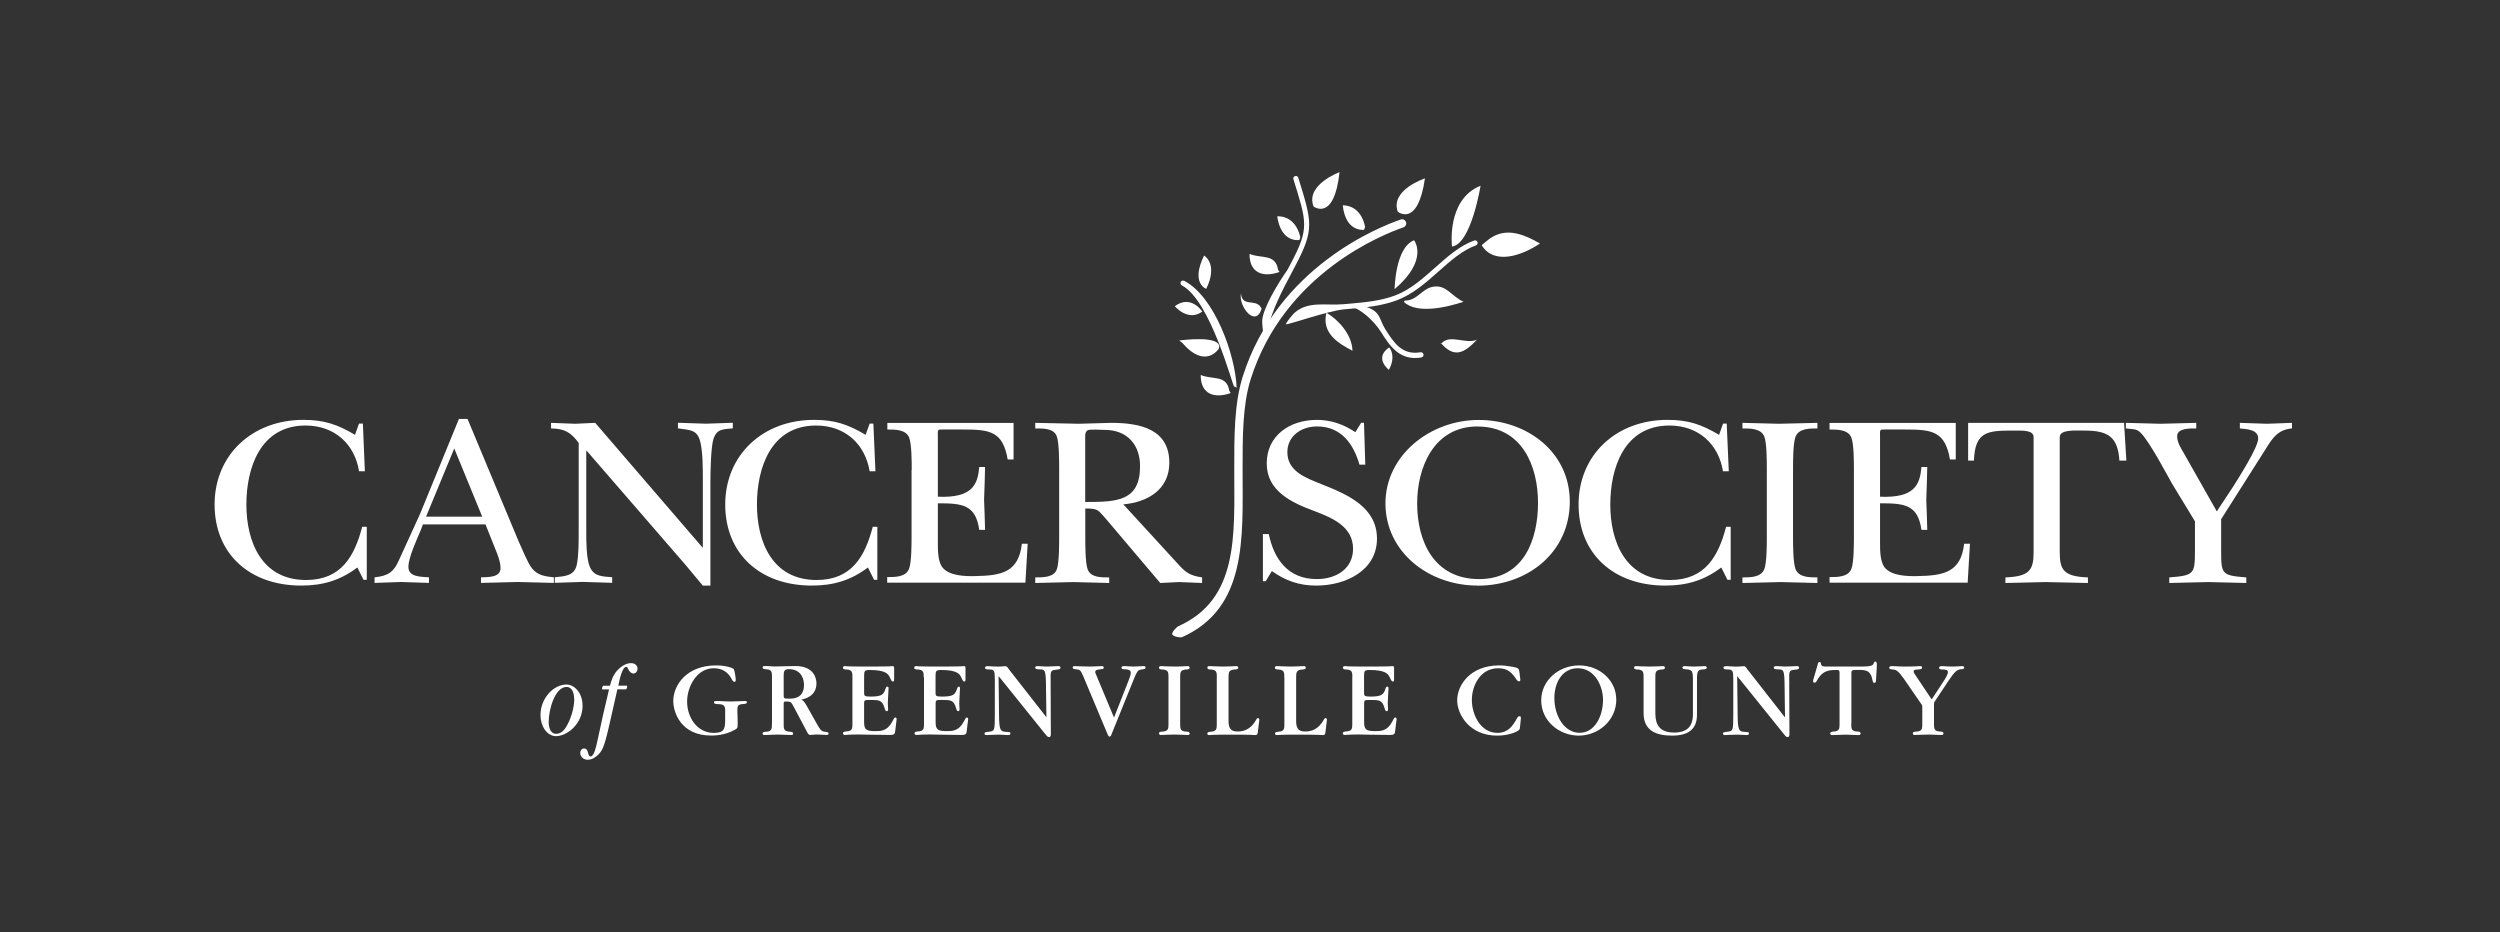 <svg xmlns="http://www.w3.org/2000/svg" id="Layer_3" viewBox="0 0 327.24 122"><rect x="0" y="0" width="327.24" height="122" fill="#333333" stroke="none"/><defs><style>.cls-1{fill:#fff;}</style></defs><g><path class="cls-1" d="M75.17,91.5c0,1.05-.41,2.7-1.19,3.84-.14,.19-.5,.71-1.19,.71-.8,0-.97-.95-.97-1.55,0-1.66,.84-4.58,2.33-4.58,.8,0,1,.89,1,1.58Zm1.08,.85c0-1.74-1.14-2.75-2.09-2.75-1.73,0-3.41,1.84-3.41,3.97,0,1.54,.88,2.79,2.03,2.79,1.4,0,3.48-1.54,3.48-4.01Z"></path><path class="cls-1" d="M80.81,90.25l-.42,1.85c-1.22,5.48-1.36,5.96-2.09,6.69-.38,.37-.84,.66-1.37,.66-.56,0-.98-.42-.98-.88,0-.33,.2-.6,.5-.6,.37,0,.46,.33,.54,.62,.03,.14,.11,.43,.31,.43,.46,0,.74-1.29,.89-2,.67-3.11,.84-3.91,1.53-6.78h-.84c-.07,0-.08-.07-.08-.13,0,0,.06-.35,.2-.35h.84c.17-.62,.37-1.32,.88-1.91,.44-.52,1.15-1.05,1.88-1.05,.46,0,.85,.27,.85,.73,0,.39-.28,.63-.53,.63-.08,0-.43-.04-.67-.55-.08-.17-.15-.32-.28-.32-.52,0-.88,1.7-1.04,2.46h1.09c.07,0,.08,.07,.08,.13,0,.07-.06,.35-.19,.35h-1.11Z"></path></g><path class="cls-1" d="M111.58,88.66c0-.59,0-.98-.72-1.02-.32-.01-.52-.03-.52-.25,0-.2,.19-.2,.29-.2,.03,0,.04,.01,.36,.03,.32,.01,.93,.03,2.16,.03h.69c1.48,0,2.21-.02,2.6-.03,.37-.02,.39-.03,.43-.03,.17,0,.17,.11,.17,.45v1.32c0,.07,0,.25-.15,.25-.16,0-.18-.06-.44-.59-.17-.37-.52-.92-2.56-.92-.72,0-.78,.1-.78,.82v2.09c0,.46,0,.57,.83,.57,1.6,0,1.73-.32,1.99-1.08,.07-.19,.15-.22,.22-.22,.09,0,.16,.04,.16,.2,0,.2-.1,1.68-.1,2,0,.1,.04,.61,.04,.72,0,.09,0,.29-.17,.29-.12,0-.2-.08-.28-.35-.3-1.11-.71-1.12-1.88-1.12-.69,0-.81,0-.81,.43v2.47c0,1.02,.3,1.18,1.51,1.18,.63,0,1.52,0,2.16-1.22,.26-.5,.29-.56,.42-.56s.17,.13,.17,.21c0,.19-.16,1.11-.2,1.64-.02,.27-.16,.43-.58,.43-.73,0-1.74-.02-2.57-.03-.82-.01-1.49-.03-1.58-.03h-.17c-.59,0-.95,.02-1.18,.03-.23,.01-.35,.03-.45,.03-.11,0-.3,0-.3-.22,0-.2,.21-.22,.52-.25,.72-.04,.72-.43,.72-1.02v-6.07Z"></path><path class="cls-1" d="M120.91,88.66c0-.59,0-.98-.72-1.02-.32-.01-.52-.03-.52-.25,0-.2,.19-.2,.29-.2,.03,0,.04,.01,.36,.03,.32,.01,.93,.03,2.16,.03h.69c1.48,0,2.21-.02,2.61-.03,.37-.02,.39-.03,.43-.03,.17,0,.17,.11,.17,.45v1.32c0,.07,0,.25-.14,.25-.16,0-.19-.06-.44-.59-.17-.37-.52-.92-2.56-.92-.72,0-.78,.1-.78,.82v2.09c0,.46,0,.57,.84,.57,1.6,0,1.73-.32,1.99-1.08,.07-.19,.14-.22,.21-.22,.09,0,.16,.04,.16,.2,0,.2-.1,1.68-.1,2,0,.1,.04,.61,.04,.72,0,.09,0,.29-.17,.29-.11,0-.2-.08-.27-.35-.3-1.11-.7-1.12-1.88-1.12-.69,0-.81,0-.81,.43v2.47c0,1.02,.3,1.18,1.51,1.18,.63,0,1.52,0,2.16-1.22,.26-.5,.29-.56,.42-.56s.17,.13,.17,.21c0,.19-.16,1.11-.2,1.64-.01,.27-.16,.43-.58,.43-.73,0-1.74-.02-2.57-.03-.82-.01-1.5-.03-1.58-.03h-.17c-.59,0-.95,.02-1.18,.03-.23,.01-.34,.03-.44,.03-.11,0-.3,0-.3-.22,0-.2,.22-.22,.52-.25,.72-.04,.72-.43,.72-1.02v-6.07Z"></path><path class="cls-1" d="M136.97,93.82l-.06-4.43c-.03-1.74-.19-1.74-.76-1.77-.43-.01-.65-.03-.65-.23s.26-.2,.36-.2c.16,0,.96,.06,1.15,.06,.21,0,1.29-.06,1.54-.06,.07,0,.26,0,.26,.22,0,.17-.14,.22-.56,.25-.53,.06-.75,.09-.73,.88l.03,7.52c0,.14,0,.42-.22,.42-.11,0-.21-.01-.46-.33l-6.13-7.62-.03,.03,.06,4.95c.01,2.09,.19,2.23,.84,2.28,.58,.04,.65,.04,.65,.23,0,.2-.23,.2-.35,.2-.17,0-.72-.06-1.16-.06-.73,0-1.38,.06-1.64,.06-.04,0-.24,0-.24-.19,0-.17,.06-.19,.66-.26,.63-.09,.69-.14,.69-2.1v-4.79c0-1.11-.1-1.25-.75-1.25-.3-.01-.53-.01-.53-.23,0-.19,.19-.2,.44-.2,.16,0,.81,.06,1.27,.06,.4,0,.75-.06,.94-.06,.26,0,.39,.3,.49,.43l4.87,6.23,.03-.03Z"></path><g><path class="cls-1" d="M94.93,93.03c0-.72-.28-.85-.91-.86-.44-.01-.56-.08-.56-.22,0-.19,.07-.19,.65-.19,.25,0,.65,.06,1.61,.06,.23,0,1.61-.06,1.82-.06,.06,0,.23,0,.23,.17,0,.16-.14,.2-.53,.23-.69,.04-.72,.27-.72,.89v.14c0,.14,.04,.63,.04,1.45,0,.65,0,.69-.42,.91-1.31,.73-2.68,.73-3.05,.73-4.03,0-4.96-3.12-4.96-4.51,0-2.12,1.77-4.67,5.59-4.67,1.34,0,2.19,.34,2.29,.44,.17,.17,.3,1.32,.3,1.45,0,.19-.09,.26-.17,.26-.13,0-.25-.13-.35-.33-.23-.43-.79-1.45-2.37-1.45-2.22,0-3.48,2.42-3.48,4.36,0,2.1,1.33,4.1,3.48,4.1,1.32,0,1.5-.46,1.5-1.65v-1.25Z"></path><path class="cls-1" d="M102.58,88.5c0-.56,.02-.91,.68-.91,1.78,0,1.98,1.54,1.98,2.06,0,1.8-1.43,1.8-1.94,1.8-.72,0-.72-.03-.72-.53v-2.42Zm-1.54,6.25c0,.6,0,.98-.7,1.03-.3,.02-.52,.03-.52,.23,0,.21,.19,.2,.3,.2,.26,0,1.42-.06,1.67-.06,.06,0,1.45,.06,1.73,.06,.11,0,.3,.01,.3-.19,0-.21-.2-.23-.52-.25-.72-.04-.72-.43-.72-1.03v-2.59c0-.25,.03-.33,.27-.33,.65,0,.72,.06,1.03,.67l1.74,3.28c.16,.3,.22,.43,.47,.43,.13,0,.66-.06,.78-.06,.22,0,1.15,.06,1.34,.06,.1,0,.25-.02,.25-.17,0-.19-.11-.2-.59-.26-.4-.06-.6-.41-.89-.92l-1.39-2.47c-.33-.6-.5-.69-.69-.81,.49-.1,1.97-.45,1.97-2.13,0-.5-.22-2.26-2.76-2.26-.43,0-2.34,.06-2.73,.06-.17,0-.88-.06-1.02-.06-.47,0-.53,0-.53,.2s.2,.22,.52,.23c.7,.04,.7,.43,.7,1.02v6.1Z"></path><path class="cls-1" d="M145.49,96.15c-.03,.09-.13,.27-.24,.27-.1,0-.17-.07-.27-.3l-3.15-7.52c-.38-.91-.5-.95-.94-.99-.32-.03-.48-.04-.48-.23,0-.15,.13-.19,.23-.19,.26,0,1.02,.06,2.03,.06,.81,0,1.25-.06,1.54-.06,.13,0,.27,.04,.27,.2,0,.15-.13,.19-.24,.19-.68,.09-.88,.1-.88,.42,0,.06,.06,.17,.3,.76l2.16,5.17,1.93-4.91c.14-.35,.26-.68,.26-.97,0-.34-.34-.41-.59-.43-.43-.01-.62-.03-.62-.23s.23-.2,.39-.2c.09,0,.77,.06,1.22,.06,.39,0,1.06-.06,1.28-.06,.07,0,.26,0,.26,.19,0,.17-.06,.19-.62,.27-.35,.04-.51,.23-.94,1.31l-2.91,7.19Z"></path><path class="cls-1" d="M154.48,94.73c0,.61,0,.99,.72,1.03,.31,.01,.52,.03,.52,.25s-.19,.2-.3,.2c-.3,0-.78-.06-1.73-.06-.82,0-1.54,.06-1.68,.06-.11,0-.3,0-.3-.22,0-.2,.22-.22,.52-.23,.72-.06,.72-.43,.72-1.02v-6.07c0-.6,0-.98-.72-1.03-.32-.01-.52-.03-.52-.25,0-.2,.19-.2,.3-.2,.3,0,.82,.06,1.7,.06,1.03,0,1.5-.06,1.71-.06,.11,0,.3,0,.3,.22,0,.2-.22,.22-.52,.23-.72,.06-.72,.43-.72,.99v6.1Z"></path><path class="cls-1" d="M159.28,88.66c0-.59,0-.98-.73-1.02-.3-.01-.51-.03-.51-.25,0-.2,.19-.2,.3-.2,.25,0,1.01,.06,1.76,.06,.91,0,1.41-.06,1.68-.06,.11,0,.3,0,.3,.2,0,.22-.22,.23-.51,.25-.73,.04-.76,.43-.76,.98v5.74c0,.91,.26,1.39,1.15,1.39,.69,0,1.71-.14,2.49-1.58,.06-.12,.11-.17,.2-.17,.14,0,.19,.11,.19,.23s-.19,1.39-.2,1.64c-.03,.27-.1,.35-.36,.35-.13,0-.12-.06-3.38-.06-2.43,0-2.43,.06-2.58,.06-.1,0-.29,0-.29-.2s.22-.21,.51-.25c.73-.04,.73-.43,.73-1.03v-6.07Z"></path><path class="cls-1" d="M168.11,88.66c0-.59,0-.98-.73-1.02-.3-.01-.5-.03-.5-.25,0-.2,.19-.2,.3-.2,.24,0,1.01,.06,1.76,.06,.9,0,1.41-.06,1.68-.06,.12,0,.3,0,.3,.2,0,.22-.22,.23-.5,.25-.73,.04-.76,.43-.76,.98v5.74c0,.91,.25,1.39,1.15,1.39,.69,0,1.71-.14,2.49-1.58,.06-.12,.11-.17,.2-.17,.14,0,.19,.11,.19,.23s-.19,1.39-.2,1.64c-.03,.27-.1,.35-.36,.35-.13,0-.12-.06-3.38-.06-2.43,0-2.43,.06-2.57,.06-.1,0-.29,0-.29-.2s.22-.21,.5-.25c.73-.04,.73-.43,.73-1.03v-6.07Z"></path><path class="cls-1" d="M177.02,88.66c0-.59,0-.98-.72-1.02-.31-.01-.52-.03-.52-.25,0-.2,.19-.2,.29-.2,.03,0,.04,.01,.36,.03,.32,.01,.94,.03,2.16,.03h.69c1.48,0,2.22-.02,2.6-.03,.37-.02,.39-.03,.43-.03,.17,0,.17,.11,.17,.45v1.32c0,.07,0,.25-.14,.25-.16,0-.19-.06-.45-.59-.17-.37-.52-.92-2.56-.92-.72,0-.78,.1-.78,.82v2.09c0,.46,0,.57,.83,.57,1.6,0,1.73-.32,1.99-1.08,.07-.19,.14-.22,.22-.22,.09,0,.16,.04,.16,.2,0,.2-.1,1.68-.1,2,0,.1,.04,.61,.04,.72,0,.09,0,.29-.17,.29-.11,0-.2-.08-.27-.35-.3-1.11-.7-1.12-1.88-1.12-.69,0-.81,0-.81,.43v2.47c0,1.02,.3,1.18,1.51,1.18,.63,0,1.52,0,2.15-1.22,.26-.5,.29-.56,.42-.56s.17,.13,.17,.21c0,.19-.16,1.11-.2,1.64-.01,.27-.16,.43-.58,.43-.73,0-1.74-.02-2.58-.03-.82-.01-1.49-.03-1.58-.03h-.17c-.59,0-.95,.02-1.18,.03-.23,.01-.35,.03-.45,.03-.12,0-.3,0-.3-.22,0-.2,.21-.22,.52-.25,.72-.04,.72-.43,.72-1.02v-6.07Z"></path></g><g><path class="cls-1" d="M199,88.94c0,.14,0,.24-.17,.24-.1,0-.19-.03-.35-.26-.52-.78-1.05-1.45-2.37-1.45-2.36,0-3.45,2.3-3.45,4.14,0,2.01,1.18,4.32,3.35,4.32,1.32,0,1.96-.81,2.56-1.91,.03-.06,.14-.27,.29-.27,.22,0,.22,.13,.22,.23l-.12,1.22c-.01,.2-.04,.33-.34,.5-.23,.14-1.2,.59-2.65,.59-3.64,0-5.23-2.79-5.23-4.62,0-2,1.73-4.57,5.48-4.57,.66,0,.91,.04,1.88,.2,.65,.12,.72,.25,.78,.64l.13,1.01Z"></path><path class="cls-1" d="M209.83,91.6c0,2.09-1.05,4.32-3.06,4.32s-3.31-2.21-3.31-4.55c0-2.04,1.05-3.9,3.06-3.9,2.29,0,3.31,2.42,3.31,4.13Zm1.73-.06c0-2.47-2.17-4.44-4.86-4.44s-4.96,1.98-4.96,4.57c0,2.75,2.4,4.62,4.92,4.62s4.91-1.95,4.91-4.74Z"></path><path class="cls-1" d="M221.6,89.03c0-1.21-.11-1.37-.89-1.42-.3-.02-.48-.03-.48-.23,0-.19,.2-.19,.33-.19,.23,0,.55,.06,1.21,.06,.56,0,1.19-.06,1.39-.06,.22,0,.25,.15,.25,.2,0,.2-.26,.22-.46,.23-.66,.04-.82,.13-.82,1.32v4.49c0,.79,0,2.86-3.22,2.86-1.96,0-3.77-.53-3.77-2.95v-4.67c0-.6,0-.99-.72-1.03-.3-.01-.52-.03-.52-.25,0-.2,.19-.2,.3-.2,.14,0,.7,.06,1.7,.06s1.65-.06,1.74-.06c.12,0,.29,0,.29,.22,0,.2-.2,.22-.5,.23-.75,.06-.75,.43-.75,.99v4.5c0,.99,0,2.76,2.46,2.76,2.29,0,2.46-1.54,2.46-2.4v-4.46Z"></path><path class="cls-1" d="M233.65,93.82l-.06-4.43c-.03-1.74-.19-1.74-.76-1.77-.43-.01-.65-.03-.65-.23s.26-.2,.36-.2c.16,0,.97,.06,1.15,.06,.22,0,1.3-.06,1.54-.06,.07,0,.26,0,.26,.22,0,.17-.15,.22-.56,.25-.53,.06-.75,.09-.73,.88l.03,7.52c0,.14,0,.42-.22,.42-.12,0-.22-.01-.46-.33l-6.13-7.62-.03,.03,.06,4.95c.01,2.09,.19,2.23,.83,2.28,.58,.04,.65,.04,.65,.23,0,.2-.23,.2-.35,.2-.17,0-.72-.06-1.17-.06-.73,0-1.38,.06-1.64,.06-.04,0-.24,0-.24-.19,0-.17,.06-.19,.66-.26,.63-.09,.69-.14,.69-2.1v-4.79c0-1.11-.1-1.25-.75-1.25-.3-.01-.53-.01-.53-.23,0-.19,.19-.2,.45-.2,.16,0,.81,.06,1.27,.06,.4,0,.75-.06,.93-.06,.26,0,.39,.3,.49,.43l4.87,6.23,.03-.03Z"></path><path class="cls-1" d="M242.32,94.73c0,.59,0,.98,.72,1.02,.3,.01,.5,.03,.5,.25s-.19,.22-.3,.22c-.47,0-1.22-.06-1.69-.06-.25,0-1.41,.06-1.68,.06-.12,0-.3,0-.3-.22,0-.2,.2-.22,.5-.25,.72-.04,.72-.43,.72-.99v-6.69c0-.37-.12-.37-.4-.37-.86,0-1.81,0-2.55,1.37-.13,.23-.2,.29-.33,.29-.12,0-.19-.1-.19-.19,0-.07,.03-.16,.04-.23l.59-2.03c.04-.17,.09-.26,.22-.26,.11,0,.16,.07,.17,.2,.07,.39,.33,.4,.65,.4h4.62c1.48,0,1.56-.19,1.66-.45,.04-.12,.09-.2,.2-.2,.2,0,.2,.23,.2,.58l-.1,1.75c-.01,.29-.04,.46-.23,.46-.07,0-.17-.01-.23-.32-.24-1.38-.95-1.38-1.88-1.38-.82,0-.89,0-.89,.47v6.56Z"></path><path class="cls-1" d="M249.06,88.66c-.65-.95-.98-.99-1.17-1.01-.53-.06-.59-.07-.59-.26,0-.2,.19-.2,.49-.2s.53,.06,1.64,.06c1.35,0,1.65-.06,1.8-.06,.21,0,.37,0,.37,.2,0,.17-.16,.23-.61,.25-.39,0-.5,.09-.5,.23,0,.09,0,.16,.27,.56l2.09,3.12,1.66-2.53c.1-.16,.46-.75,.46-1.02,0-.34-.29-.36-.79-.37-.1,0-.36-.01-.36-.22,0-.22,.26-.22,.41-.22,.33,0,.56,.06,1.38,.06,.53,0,1.12-.06,1.25-.06,.14,0,.25,.07,.25,.2,0,.15-.2,.2-.29,.2-.65,0-.96,.32-1.79,1.55l-1.78,2.68c-.06,.07-.1,.14-.1,.32v2.59c0,.59,0,.98,.72,1.02,.31,.01,.52,.03,.52,.26,0,.2-.18,.2-.3,.2-.4,0-1.07-.06-1.54-.06-.91,0-1.77,.06-1.87,.06-.11,0-.3,0-.3-.22,0-.2,.22-.22,.52-.23,.72-.06,.72-.43,.72-1.02v-2.21c0-.09,0-.2-.12-.36l-2.42-3.51Z"></path></g><g><path class="cls-1" d="M47,55.45h.5l.26,6.24h-.76c-.56-3.51-3.15-5.99-7.01-5.99-5.95,0-7.74,5.6-7.74,10.35s1.93,9.87,7.81,9.87c4.65,0,6.35-3.16,7.35-6.96h.6v6.93h-.43l-.8-1.61c-2.23,1.68-4.49,2.37-7.35,2.37-6.75,0-11.34-4.15-11.34-10.61s4.89-11.08,11.63-11.08c2.73,0,4.46,.6,6.75,1.96l.53-1.49Z"></path><path class="cls-1" d="M55.77,67.63l3.69-8.93,3.66,8.93h-7.34Zm-.43,1.01h8.21l1.3,3.26c.3,.73,.67,1.68,.67,2.47,0,1.23-1.63,1.17-2.56,1.2v.73c1.6-.03,3.22-.09,4.82-.12,1.56,.03,3.16,.09,4.72,.12v-.73c-1.13-.12-2.13-.25-2.86-1.17-.6-.73-1.33-2.66-1.73-3.48l-6.71-16.08h-1.13l-5.09,12.44c-.93,2.02-1.83,4.02-2.76,6.04-.67,1.55-1.4,2.06-3.19,2.25v.73c1.16-.03,2.29-.09,3.46-.12,1.23,.03,2.43,.09,3.66,.12v-.73c-1-.09-2.69,0-2.69-1.36,0-1.24,1.1-3.58,1.6-4.78l.3-.79Z"></path><path class="cls-1" d="M75.75,57.98c-1.03-1.39-1.83-1.87-3.62-1.9v-.73c1.06,.03,2.09,.09,3.16,.12,.86-.03,1.76-.09,2.62-.12l14.03,16.3h.06v-8.8c0-1.36,0-3.58-.3-4.88-.4-1.77-1.3-1.65-2.96-1.9v-.73c1.23,.03,2.43,.09,3.66,.12,1.17-.03,2.29-.09,3.52-.12v.73c-1.23,.13-2.09,.03-2.53,1.39-.33,1.01-.4,4.27-.4,5.54v13.65h-1c-.73-.86-1.46-1.74-2.19-2.63l-13-15.01h-.06v10.64c0,1.17,0,3.55,.5,4.62,.56,1.23,1.66,1.17,2.89,1.29v.73c-1.26-.03-2.56-.09-3.82-.12-1.23,.03-2.46,.09-3.69,.12v-.73c1.3-.12,2.53-.19,2.86-1.55,.27-1.14,.27-3.13,.27-4.37v-11.68Z"></path><path class="cls-1" d="M113.82,55.45h.5l.27,6.24h-.76c-.57-3.51-3.16-5.99-7.01-5.99-5.95,0-7.74,5.6-7.74,10.35s1.93,9.87,7.81,9.87c4.65,0,6.35-3.16,7.35-6.96h.6v6.93h-.43l-.8-1.61c-2.23,1.68-4.49,2.37-7.35,2.37-6.75,0-11.33-4.15-11.33-10.61s4.89-11.08,11.63-11.08c2.73,0,4.46,.6,6.75,1.96l.53-1.49Z"></path><path class="cls-1" d="M119.34,61.5c0-1.02,0-3.36-.33-4.21-.43-1.07-1.8-1.07-2.86-1.07v-.86h16.52v4.78h-.77c-.63-3.71-2.36-3.92-5.88-3.92h-2.39c-.5,0-.73-.04-.83,.13-.07,.12-.04,.47-.04,1.17v7.5c4.55,.19,5.22-1.61,5.42-3.89h.76c-.03,1.42-.07,2.88-.13,4.31,.06,1.29,.1,2.63,.13,3.92h-.76c-.47-3.32-2.23-3.48-5.42-3.48v5.19c0,.95,0,2.44,.6,3.2,.86,1.11,2.92,1.17,4.25,1.14,3.46-.06,5.72-.47,6.15-4.24h.76l-.3,5.1h-18.09v-.73c1.06,0,2.43,0,2.86-1.08,.33-.85,.33-3.2,.33-4.21v-8.74Z"></path><path class="cls-1" d="M142.05,57.44c0-.35-.07-.95,.37-1.14,.3-.13,1.76-.03,2.16-.03,2.99,0,4.65,1.96,4.65,4.75,0,4.59-3.03,4.69-7.18,4.69v-8.26Zm4.99,8.58c3.29-.29,6.02-2.02,6.02-5.45,0-4.4-3.82-5.22-7.61-5.22-1.4,.03-2.83,.09-4.22,.12-1.89-.03-3.82-.09-5.72-.12v.73c1.07,0,2.46-.03,2.83,1.07,.3,.86,.3,3.2,.3,4.21v8.93c0,1.01,0,3.36-.3,4.21-.37,1.08-1.76,1.08-2.83,1.08v.73c1.66-.03,3.32-.09,4.99-.12,1.6,.03,3.16,.09,4.69,.12v-.73c-1.07,0-2.43,.03-2.83-1.08-.3-.85-.3-3.2-.3-4.21v-3.73c1.76,0,1.63,.19,2.73,1.39l5.52,6.52,1.56,1.84c.83-.03,1.66-.09,2.49-.12,1,.03,1.99,.09,2.99,.12v-.73c-1.7-.25-2.2-.69-3.26-1.87l-7.05-7.69Z"></path><g><path class="cls-1" d="M165.31,69.91h.77c.66,3.2,2.46,5.89,6.28,5.89,2.59,0,4.75-1.39,4.75-3.96,0-2.88-2.63-4.02-5.05-4.94-3.02-1.11-6.25-2.63-6.25-6.24s2.96-5.7,6.58-5.7c1.83,0,3.52,.6,5.02,1.61l.76-1.23h.37l.17,5.48h-.76c-.76-2.63-2.33-5-5.55-5-2.13,0-3.89,1.3-3.89,3.36,0,2.5,2.36,3.35,4.42,4.18,3.45,1.36,7.31,3.01,7.31,7.15s-4.05,6.14-7.94,6.14c-2.26,0-4.02-.63-5.82-1.9l-.8,1.33h-.37v-6.17Z"></path><path class="cls-1" d="M193.41,55.83c5.85,0,7.91,5.22,7.91,9.97s-1.8,10-7.71,10-8.11-4.94-8.11-9.91c0-4.68,2.16-10.07,7.91-10.07Zm0,20.83c6.72,0,12.07-4.5,12.07-10.99s-5.59-10.7-11.93-10.7-12.2,4.62-12.2,10.92,5.58,10.76,12.07,10.76Z"></path><path class="cls-1" d="M225.52,55.45h.5l.27,6.24h-.76c-.56-3.51-3.16-5.99-7.01-5.99-5.95,0-7.74,5.6-7.74,10.35s1.93,9.87,7.81,9.87c4.65,0,6.35-3.16,7.35-6.96h.6v6.93h-.43l-.8-1.61c-2.22,1.68-4.48,2.37-7.34,2.37-6.75,0-11.34-4.15-11.34-10.61s4.89-11.08,11.64-11.08c2.73,0,4.45,.6,6.75,1.96l.53-1.49Z"></path><path class="cls-1" d="M231.27,61.36c0-1.01,0-3.35-.33-4.21-.43-1.07-1.8-1.07-2.86-1.07v-.73c1.59,.03,3.19,.09,4.79,.12,1.69-.03,3.36-.09,5.02-.12v.73c-1.06,0-2.42,0-2.86,1.07-.33,.86-.33,3.2-.33,4.21v8.93c0,1.01,0,3.36,.33,4.21,.43,1.08,1.8,1.08,2.86,1.08v.73c-1.56-.03-3.19-.09-4.79-.12-1.66,.03-3.35,.09-5.02,.12v-.73c1.06,0,2.42,0,2.86-1.08,.33-.85,.33-3.2,.33-4.21v-8.93Z"></path><path class="cls-1" d="M242.67,61.5c0-1.02,0-3.36-.33-4.21-.43-1.07-1.8-1.07-2.86-1.07v-.86h16.52v4.78h-.76c-.63-3.71-2.36-3.92-5.88-3.92h-2.4c-.5,0-.73-.04-.83,.13-.07,.12-.04,.47-.04,1.17v7.5c4.56,.19,5.22-1.61,5.42-3.89h.76c-.03,1.42-.07,2.88-.13,4.31,.06,1.29,.1,2.63,.13,3.92h-.76c-.47-3.32-2.23-3.48-5.42-3.48v5.19c0,.95,0,2.44,.6,3.2,.87,1.11,2.93,1.17,4.26,1.14,3.46-.06,5.72-.47,6.15-4.24h.76l-.3,5.1h-18.08v-.73c1.06,0,2.43,0,2.86-1.08,.33-.85,.33-3.2,.33-4.21v-8.74Z"></path><path class="cls-1" d="M278.32,60.29h-.9c-.2-3.1-1.46-3.93-4.58-3.93-1.23,0-3.23-.16-3.23,.86v15.01c0,2.34,.47,3.23,3.69,3.35v.73c-1.83-.03-3.69-.09-5.52-.12-1.76,.03-3.49,.09-5.28,.12v-.73c3.22-.12,3.69-1.01,3.69-3.35v-15.01c0-.95-1.46-.86-2.79-.86-3.29,0-4.89,.16-5.02,3.93h-.76v-4.94h20.41l.3,4.94Z"></path><path class="cls-1" d="M290.74,72.16c0,3.01,.1,3.17,3.29,3.42v.73c-1.66-.03-3.32-.09-4.99-.12-1.7,.03-3.39,.09-5.09,.12v-.73c3.22-.25,3.36-.44,3.36-3.42v-3.92l-3.06-5.04c-.37-.63-2.89-5.45-4.05-6.55-.57-.6-1.13-.44-1.93-.57v-.73c1.49,.03,3.02,.09,4.52,.12,1.56-.03,3.13-.09,4.69-.12v.73c-.73,0-2.5-.07-2.5,1.01,0,.82,.47,1.52,.87,2.22l4.32,7.63,2.13-3.23c.7-1.11,3.29-5.16,3.29-6.3,0-1.2-1.5-1.24-2.4-1.33v-.73c1.2,.03,2.36,.09,3.56,.12,1.1-.03,2.16-.09,3.26-.12v.73c-1.93,.16-2.62,1.39-3.52,2.82l-5.75,9.06v4.2Z"></path></g></g><g><path class="cls-1" d="M182.96,27.71s2.62,2.14,3.56-4.36c0,0-4.57,1.5-3.56,4.36Z"></path><path class="cls-1" d="M178.55,30.08s-2.4,.37-2.79-3.2c0,0,2.32-.19,2.93,2.83"></path><path class="cls-1" d="M169.31,23.48c1.75,5.64,2.08,6.4-.31,10.94l-.5,.94c-1.24,1.74-3.19,5.02-3.28,6.59-.01,.19,.04,1.61,.22,1.65,.19,.04,.36-.06,.41-.25,.72-2.92,1.89-5.12,3.24-7.68l.5-.95c2.47-4.7,2.15-5.64,.35-11.45-.05-.18-.24-.28-.42-.22-.18,.06-.28,.24-.22,.42Z"></path><path class="cls-1" d="M171.94,27.03s2.7,2.04,3.4-4.5c0,0-4.51,1.67-3.4,4.5Z"></path><path class="cls-1" d="M170.09,31.41s-2.38,.47-2.91-3.09c0,0,2.32-.28,3.03,2.72"></path><g><path class="cls-1" d="M193.19,32.12c-1.77,.64-3.28,1.98-4.89,3.41-1.67,1.48-3.4,3.02-5.52,3.8-1.97,.72-3.99,.91-5.94,1.08l-.89,.08c-2.21,.21-7.48,2.09-7.6,1.95-.12-.14,.95-1.36,1.08-1.48,1.8-1.61,4.16-.93,6.42-1.14,.04,0,.93-.08,.93-.08,1.9-.17,3.87-.35,5.77-1.04,2-.73,3.68-2.23,5.31-3.68,1.66-1.47,3.22-2.86,5.11-3.54,.17-.06,.37,.03,.43,.2,.06,.18-.03,.37-.2,.43Z"></path><path class="cls-1" d="M186.06,46.79c-2.87,.49-4.17-1.56-5.31-3.36-.83-1.32-2.59-3.01-3.88-3.26-.18-.03,.67,.25,.7,.06,.03-.18,.21-.3,.39-.27,2.85,.54,2.47,1.71,3.35,3.1,1.13,1.78,2.2,3.47,4.63,3.05,.18-.03,.35,.09,.39,.28,.03,.19-.09,.36-.28,.39Z"></path><path class="cls-1" d="M183.76,39.53c1.78,1.64,5.72,.66,7.81-.03-1.66-.76-2.24-2.29-4.03-1.96-1.42,.26-2.08,1.85-3.66,1.8"></path><path class="cls-1" d="M188.57,44.86c1.74,2.04,3.05,1.43,4.76-.4-1.47,.67-3.6-.83-4.71,.56"></path><path class="cls-1" d="M193.94,32.09c1.66,2.69,5.35,1.32,7.64-.22-2.38-1.34-4.77-2.28-7.08-.24"></path><path class="cls-1" d="M173.62,40.94c1.52,.86,3.38,2.87,3.41,4.97-1.67-.88-4.09-2.21-3.41-4.97"></path><path class="cls-1" d="M182.55,37.85s.06-5.44,2.55-6.4c0,0,1.99,2.52-2.55,6.4Z"></path><path class="cls-1" d="M190.06,32.27s-.76-6.16,3.74-7.96c0,0-1.23,7.65-3.74,7.96Z"></path><path class="cls-1" d="M181.84,45.47s.98,1.05-.04,2.94c0,0-2.01-1.54,.04-2.94Z"></path></g><path class="cls-1" d="M154.56,36.9c-.08,.17-.02,.37,.14,.46,3.76,1.95,6.66,13.23,6.84,13.23s.34,.27,.33,.09c-.18-4.23-2.88-11.85-6.86-13.92-.17-.08-.37-.02-.46,.14Z"></path><path class="cls-1" d="M154.35,44.57s5.82-.82,5.19,1.07c0,0-1.77,2.77-4.78-.76"></path><path class="cls-1" d="M157.38,40.78s-1.48-2.28-3.6-.7c0,0,1.71,2.08,3.6,.7Z"></path><path class="cls-1" d="M157.89,37.81s-2.07-.71-.28-4.36c0,0,1.89,1.07,.28,4.36Z"></path><path class="cls-1" d="M164.95,40.1c-.74-.95-2.4,.07-2.51-1.71-.37,1.68,1.9,4.58,2.7,2.02"></path><path class="cls-1" d="M160.91,51.15c-.35-2.15-2.21-1.4-3.74-2.07-.03,2.56,1.83,3.11,3.92,2.37"></path><path class="cls-1" d="M167.29,35.3c-.35-2.15-2.21-1.41-3.73-2.07-.03,2.57,1.83,3.11,3.92,2.37"></path><path class="cls-1" d="M183.34,28.74c-2.66,.9-16.14,6.17-20.68,20.58-1.11,3.55-1.11,7.81-1.1,12.32,.01,8.43,.58,16.78-7.28,20.31-.28,.12-.95,.83-.83,1.1,.12,.27,1.03,.46,1.31,.34,8.5-3.83,7.9-12.98,7.89-21.76,0-4.43-.01-8.61,1.06-11.99,4.38-13.91,17.42-19,19.99-19.88,.29-.1,.44-.41,.34-.69-.1-.28-.41-.44-.69-.34Z"></path></g></svg>